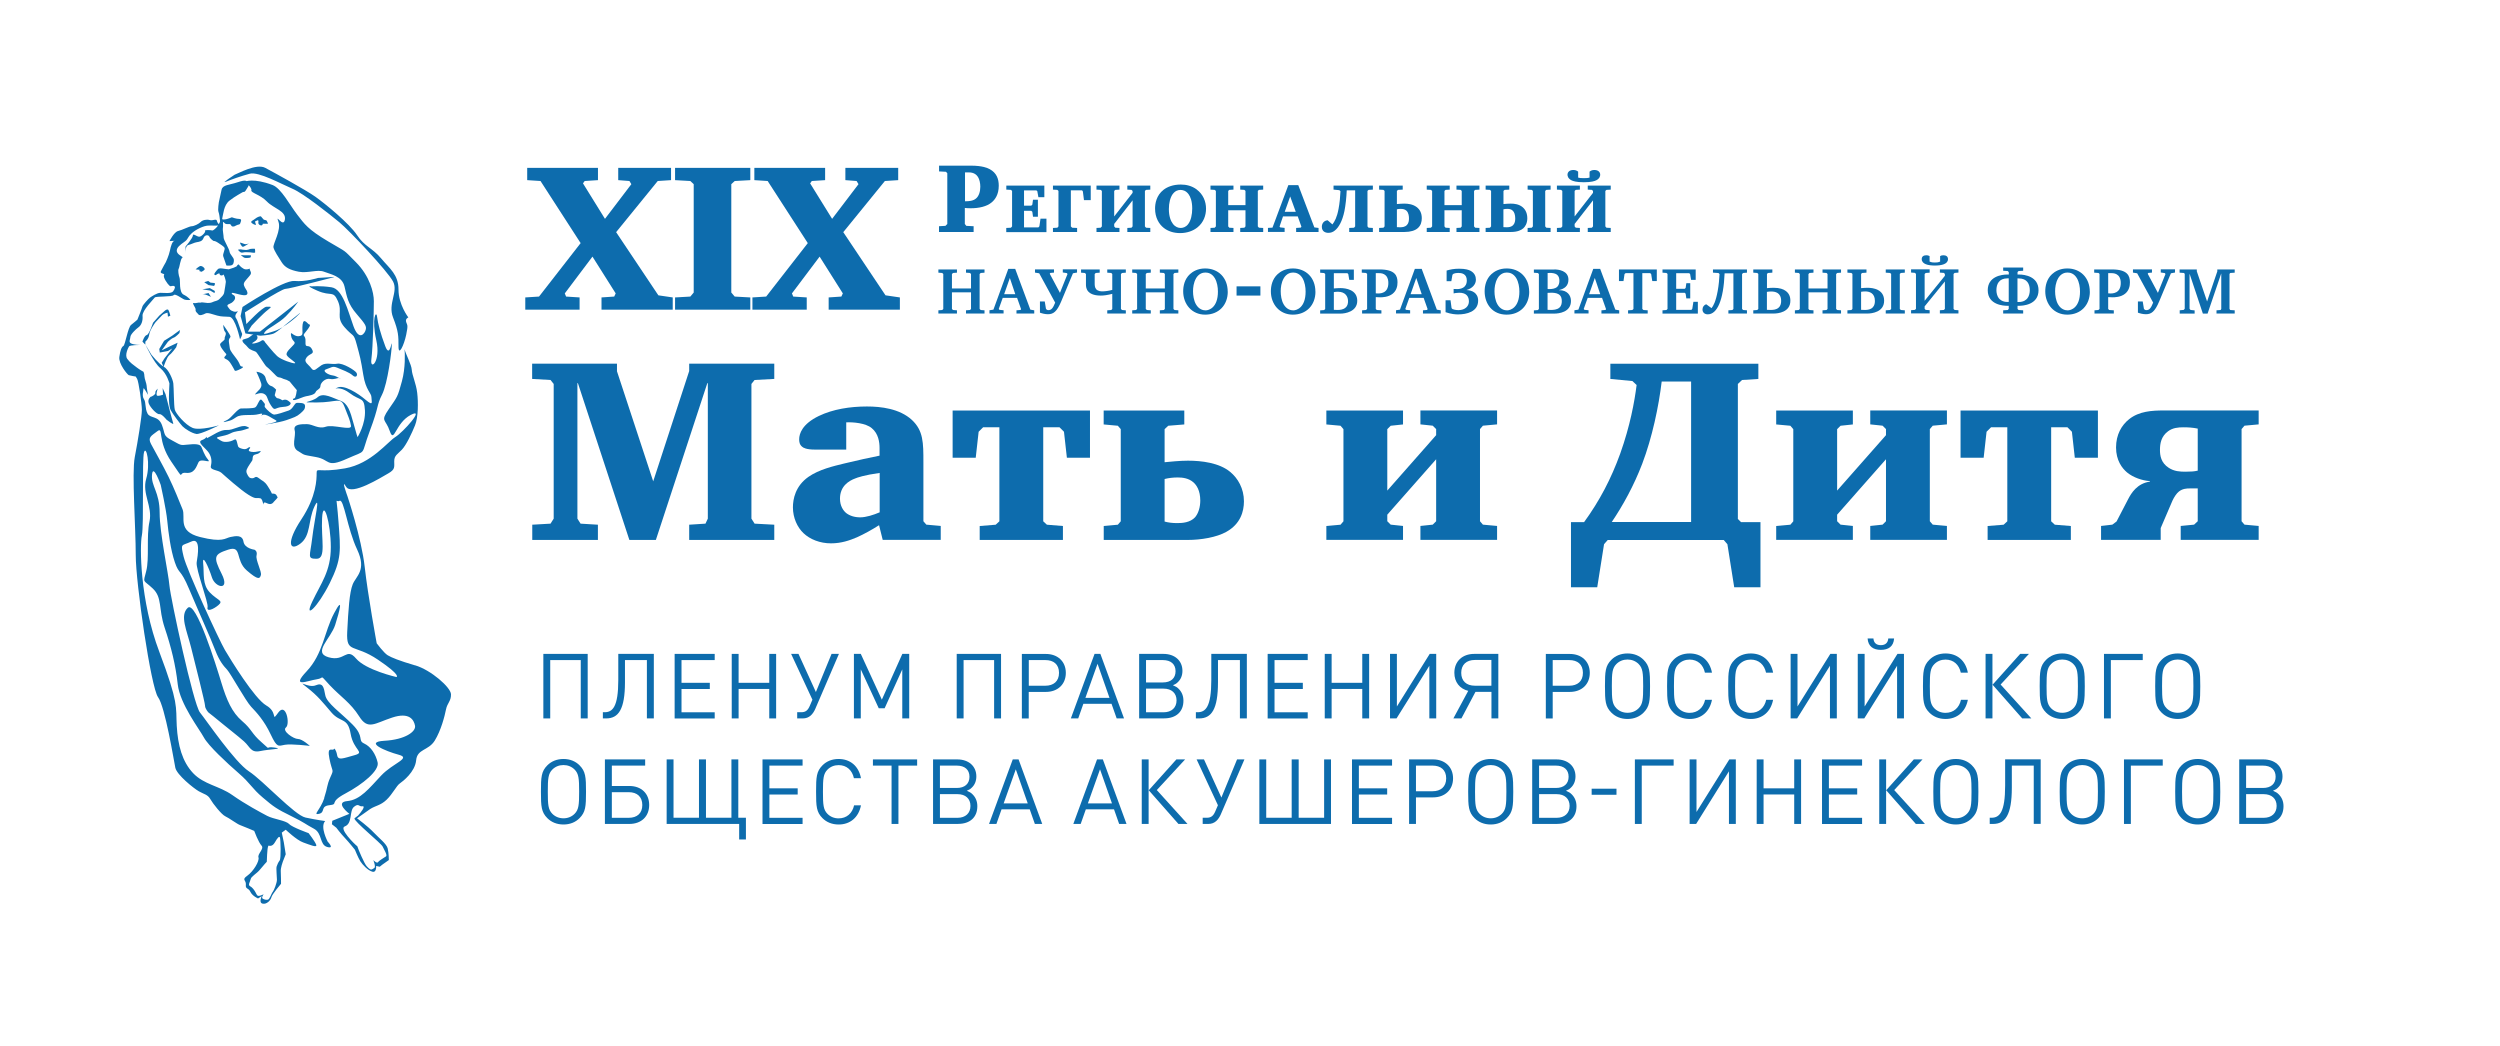 <?xml version="1.0" encoding="UTF-8"?>
<svg id="_Слой_1" data-name="Слой_1" xmlns="http://www.w3.org/2000/svg" version="1.1" xmlns:xlink="http://www.w3.org/1999/xlink" viewBox="0 0 403.7 168.89">
  <!-- Generator: Adobe Illustrator 30.1.0, SVG Export Plug-In . SVG Version: 2.1.1 Build 136)  -->
  <defs>
    <style>
      .st0, .st1 {
        fill: #0d6cad;
      }

      .st1 {
        filter: url(#drop-shadow-1);
      }
    </style>
    <filter id="drop-shadow-1" x="19.27" y="25.6" width="53.54" height="119.1" filterUnits="userSpaceOnUse">
      <feOffset dx="0" dy="1.33"/>
      <feGaussianBlur result="blur" stdDeviation="2.67"/>
      <feFlood flood-color="#241f1d" flood-opacity=".75"/>
      <feComposite in2="blur" operator="in"/>
      <feComposite in="SourceGraphic"/>
    </filter>
  </defs>
  <g>
    <g>
      <path class="st0" d="M85.93,84.73l2.97-.17.51-.81v-21.75l-.51-.64-2.97-.17v-2.46h13.7v1.23l5.85,17.77,5.81-17.81v-1.19h13.74v2.46l-3.18.17-.51.64v21.75l.51.81,3.18.17v2.46h-13.74v-2.46l2.63-.17.38-.81v-21.88h-.08l-8.31,25.32h-4.28l-8.31-25.32h-.08v21.88l.51.81,2.8.17v2.46h-10.6v-2.46Z"/>
      <path class="st0" d="M136.65,72.6h-5.05c-1.4,0-1.91-.3-2.08-.47-.42-.34-.47-.81-.47-1.19,0-.89.47-2.46,3.18-3.77,2.29-1.1,5.05-1.53,7.76-1.53,2.25,0,5.26.34,7.25,2.16,1.87,1.74,1.87,3.69,1.87,6.83v9.54l.47.55,2.33.21v2.25h-9.37l-.59-2.37c-1.06.68-2.42,1.44-3.56,1.95-1.19.51-2.54.98-4.2.98-1.78,0-3.39-.64-4.45-1.65-.98-.93-1.7-2.46-1.7-4.16,0-1.31.38-3.43,2.5-4.92,1.7-1.19,4.03-1.74,5.77-2.16,2.08-.51,4.28-.98,5.72-1.27v-1.23c0-.93-.17-2.33-1.27-3.22-.97-.81-2.97-.98-4.11-.93v4.41ZM142.04,76.37c-2.46.34-3.65.76-3.94.89-1.02.38-2.46,1.23-2.46,3.27,0,1.19.55,1.95,1.02,2.33.55.42,1.31.68,2.25.68s2.12-.38,3.14-.81v-6.36Z"/>
      <path class="st0" d="M158.2,84.94l2.59-.21.59-.55v-15.18h-2.63l-.72.72-.47,4.2h-3.73v-7.63h22.18v7.63h-3.73l-.47-4.2-.72-.72h-2.63v15.18l.59.55,2.59.21v2.25h-13.44v-2.25Z"/>
      <path class="st0" d="M178.22,84.94l2.29-.21.47-.55v-14.88l-.47-.55-2.29-.21v-2.25h13.02v2.25l-2.59.21-.59.55v5.34c.85-.08,2.46-.25,3.77-.25,2.21,0,5.05.34,6.83,1.82,1.23,1.02,2.21,2.67,2.21,4.75,0,1.61-.55,3.65-2.84,4.92-1.57.89-4.11,1.31-6.23,1.31h-13.57v-2.25ZM188.05,84.22c.64.17,1.27.25,2.04.25.85,0,2.08-.08,2.88-.93.55-.64.85-1.65.85-2.71,0-1.61-.59-2.5-1.14-2.97-.76-.64-1.7-.76-2.5-.76-.72,0-1.44.08-2.12.25v6.87Z"/>
      <path class="st0" d="M214.18,84.94l2.29-.21.47-.55v-14.88l-.47-.55-2.29-.21v-2.25h12.38v2.25l-1.99.21-.55.55v9.92l7.89-8.95v-.98l-.55-.55-1.99-.21v-2.25h12.38v2.25l-2.29.21-.47.55v14.88l.47.55,2.29.21v2.25h-12.38v-2.25l1.99-.21.55-.55v-10.01l-7.89,8.95v1.06l.55.55,1.99.21v2.25h-12.38v-2.25Z"/>
      <path class="st0" d="M283.94,58.73v2.46l-2.63.17-.68.64v21.8l.51.51h3.14v10.52h-4.24l-1.1-6.95-.59-.68h-18.74l-.59.68-1.1,6.95h-4.24v-10.52h2.12c2.5-3.44,4.37-7,5.85-11.11,1.57-4.41,2.29-8.31,2.63-11.03l-.68-.64-3.56-.34v-2.46h23.92ZM273.08,84.3v-22.69h-4.75c-.47,3.99-1.53,9.03-3.14,13.27-1.36,3.56-3.14,6.78-4.92,9.41h12.81Z"/>
      <path class="st0" d="M286.82,84.94l2.29-.21.47-.55v-14.88l-.47-.55-2.29-.21v-2.25h12.38v2.25l-1.99.21-.55.55v9.92l7.89-8.95v-.98l-.55-.55-1.99-.21v-2.25h12.38v2.25l-2.29.21-.47.55v14.88l.47.55,2.29.21v2.25h-12.38v-2.25l1.99-.21.55-.55v-10.01l-7.89,8.95v1.06l.55.55,1.99.21v2.25h-12.38v-2.25Z"/>
      <path class="st0" d="M320.96,84.94l2.59-.21.59-.55v-15.18h-2.63l-.72.72-.47,4.2h-3.73v-7.63h22.18v7.63h-3.73l-.47-4.2-.72-.72h-2.63v15.18l.59.55,2.59.21v2.25h-13.44v-2.25Z"/>
      <path class="st0" d="M364.73,68.53l-2.29.21-.47.55v14.88l.47.55,2.29.21v2.25h-12.59v-2.25l2.16-.21.59-.55v-5.3h-1.27c-.55,0-1.19.04-1.78.51-.38.3-.76.89-1.02,1.44l-1.91,4.45v1.91h-9.63v-2.25l1.82-.21.68-.51,1.87-3.6c.51-.98,1.44-2.54,3.52-2.84v-.08c-1.23-.08-2.71-.59-3.69-1.4-.81-.68-1.78-1.95-1.78-4.03s.89-3.6,2.12-4.58c1.61-1.27,3.65-1.4,5.6-1.4h15.31v2.25ZM354.89,69.21c-.85-.17-1.57-.21-2.29-.21-.89,0-1.74.08-2.5.64-1.1.81-1.31,1.95-1.31,3.01,0,.93.17,2.08,1.4,2.88.89.59,1.82.64,2.71.64s1.44-.04,1.99-.17v-6.78Z"/>
    </g>
    <g>
      <path class="st0" d="M96.56,27.11v1.98l-2.15.14-.27.38,3.55,5.73,4.26-5.6-.31-.51-1.81-.14v-1.98h8.53v1.98l-2.15.14-6.72,8.26,6.82,10.2,2.32.34v1.98h-11.5v-1.98l2.05-.14.24-.51-3.75-5.94-4.47,5.94.21.51,2.18.14v1.98h-8.77v-1.98l2.22-.14,6.72-8.63-6.48-10.03-2.15-.14v-1.98h11.43Z"/>
      <path class="st0" d="M109.01,48.03l2.46-.14.55-.65v-17.5l-.55-.51-2.46-.14v-1.98h12.15v1.98l-2.52.14-.55.51v17.5l.55.65,2.52.14v1.98h-12.15v-1.98Z"/>
      <path class="st0" d="M133.24,27.11v1.98l-2.15.14-.27.38,3.55,5.73,4.26-5.6-.31-.51-1.81-.14v-1.98h8.53v1.98l-2.15.14-6.72,8.26,6.82,10.2,2.32.34v1.98h-11.5v-1.98l2.05-.14.24-.51-3.75-5.94-4.47,5.94.21.51,2.18.14v1.98h-8.77v-1.98l2.22-.14,6.72-8.63-6.48-10.03-2.15-.14v-1.98h11.43Z"/>
    </g>
    <g>
      <path class="st0" d="M151.65,36.53l1.02-.06.3-.3v-8.19l-.21-.24-1.12-.06v-.93h5.17c1.8,0,2.65.37,3.02.57,1.07.59,1.45,1.52,1.45,2.67,0,1.45-.62,2.25-1.12,2.67-.81.7-2.11.97-3.42.97-.32,0-.65-.02-.94-.05v2.59l.24.3,1.18.06v.93h-5.59v-.93ZM155.82,32.5h.13c.5,0,1.2-.05,1.66-.45.45-.37.69-1.09.69-1.9,0-.57-.13-1.18-.38-1.58-.24-.38-.69-.73-1.44-.73h-.65v4.66Z"/>
      <path class="st0" d="M162.5,36.81l.75-.04.18-.21v-5.73l-.18-.17-.75-.04v-.65h6.14v1.87h-.96l-.18-.98-.16-.12h-1.98v2.47h1.17l.17-.16.11-.8h.79v2.75h-.79l-.11-.8-.17-.16h-1.17v2.68h2.32l.16-.18.18-1.23h.96v2.17h-6.49v-.65Z"/>
      <path class="st0" d="M170.03,36.81l.71-.04.18-.21v-5.73l-.18-.17-.71-.04v-.65h6.1v2.35h-1.09l-.18-1.41-.13-.18h-1.81v5.83l.21.21.8.04v.65h-3.9v-.65Z"/>
      <path class="st0" d="M180.77,29.97v.65l-.67.04-.18.17v4.12l2.97-3.81v-.31l-.18-.17-.67-.04v-.65h3.71v.65l-.69.04-.18.17v5.73l.18.21.69.04v.65h-3.71v-.65l.67-.04.18-.21v-4.21l-2.97,3.81v.4l.18.21.67.04v.65h-3.71v-.65l.68-.04.19-.21v-5.73l-.19-.17-.68-.04v-.65h3.71Z"/>
      <path class="st0" d="M193.24,30.6c1.04.77,1.51,1.93,1.51,3.1,0,1.09-.4,2.21-1.35,2.99-.7.58-1.69.95-2.84.95-1.05,0-1.98-.31-2.66-.86-.74-.59-1.38-1.62-1.38-3.1,0-.8.2-2.13,1.38-3.04.61-.47,1.54-.84,2.77-.84.89,0,1.78.21,2.57.79ZM189.39,31.31c-.42.57-.64,1.46-.64,2.45,0,1.15.29,1.92.66,2.4.38.49.84.65,1.24.65.35,0,.82-.12,1.2-.6.47-.6.67-1.57.67-2.54,0-1.17-.29-1.9-.59-2.31-.45-.61-.99-.69-1.31-.69-.37,0-.84.13-1.23.65Z"/>
      <path class="st0" d="M199.18,29.97v.65l-.67.04-.18.17v2.29h2.79v-2.29l-.18-.17-.67-.04v-.65h3.71v.65l-.69.04-.18.17v5.73l.18.21.69.04v.65h-3.71v-.65l.67-.04.18-.21v-2.61h-2.79v2.61l.18.21.67.04v.65h-3.71v-.65l.68-.04.19-.21v-5.73l-.19-.17-.68-.04v-.65h3.71Z"/>
      <path class="st0" d="M209.65,29.91l2.59,6.81.68.09v.65h-3.62v-.65l.76-.06.09-.15-.59-1.66h-2.38l-.56,1.65.11.13.71.08v.65h-2.69v-.65l.73-.04,2.56-6.86h1.61ZM207.45,34.2h1.79l-.9-2.47-.88,2.47Z"/>
      <path class="st0" d="M221.69,29.97v.65l-.69.04-.18.17v5.73l.18.21.69.04v.65h-3.82v-.65l.78-.04.18-.21v-5.83h-1.36c-.04,1.08-.19,2.47-.37,3.35-.35,1.69-.95,2.66-1.53,3.13-.31.26-.65.39-1.06.39-.26,0-.5-.06-.69-.19-.18-.12-.37-.36-.37-.79,0-.38.15-.61.29-.76.11-.11.32-.27.65-.29l.77.67c.36-.47.74-1.15.99-2.51.18-.92.28-2.06.31-2.85l-.18-.17-.94-.09v-.65h6.34Z"/>
      <path class="st0" d="M226.51,29.97v.65l-.75.04-.19.17v2.12c.39-.04.85-.07,1.18-.07.61,0,1.38.09,2,.55.55.41.84,1.01.84,1.81,0,.52-.12,1.16-.67,1.62-.42.36-1.14.6-2.11.6h-4.11v-.65l.7-.04.18-.21v-5.73l-.18-.17-.7-.04v-.65h3.81ZM225.57,36.68c.13.01.31.02.51.02.37,0,.79-.04,1.11-.37.28-.29.33-.69.33-1.05,0-.3-.03-.88-.39-1.24-.28-.27-.64-.31-.95-.31-.23,0-.42.02-.61.07v2.88Z"/>
      <path class="st0" d="M234.1,29.97v.65l-.67.04-.18.17v2.29h2.79v-2.29l-.18-.17-.67-.04v-.65h3.71v.65l-.69.04-.18.17v5.73l.18.21.69.04v.65h-3.71v-.65l.67-.04.18-.21v-2.61h-2.79v2.61l.18.21.67.04v.65h-3.71v-.65l.68-.04.19-.21v-5.73l-.19-.17-.68-.04v-.65h3.71Z"/>
      <path class="st0" d="M243.72,29.97v.65l-.75.04-.19.17v2.12c.38-.04.85-.07,1.18-.07.58,0,1.31.09,1.88.55.29.23.79.77.79,1.81,0,.87-.37,1.37-.64,1.62-.31.28-.92.6-1.98.6h-4.11v-.65l.7-.04.18-.21v-5.73l-.18-.17-.7-.04v-.65h3.81ZM242.78,36.68c.13.01.31.02.51.02.35,0,.77-.04,1.07-.37.27-.29.32-.7.32-1.05,0-.61-.16-1.02-.38-1.24-.27-.28-.61-.31-.92-.31-.22,0-.42.02-.61.07v2.88ZM246.68,36.81l.67-.04.18-.21v-5.73l-.18-.17-.67-.04v-.65h3.71v.65l-.69.04-.18.17v5.73l.18.21.69.04v.65h-3.71v-.65Z"/>
      <path class="st0" d="M255.12,29.97v.65l-.67.04-.18.17v4.12l2.97-3.81v-.31l-.18-.17-.67-.04v-.65h3.71v.65l-.69.04-.18.17v5.73l.18.21.69.04v.65h-3.71v-.65l.67-.04.18-.21v-4.21l-2.97,3.81v.4l.18.21.67.04v.65h-3.71v-.65l.68-.04.19-.21v-5.73l-.19-.17-.68-.04v-.65h3.71ZM254.84,28.68c.2.06.41.09.92.09s.71-.03.92-.09v-.96c.21-.18.45-.27.78-.27.67,0,.94.39.94.76,0,.19-.06.6-.63.9-.26.13-.78.32-2.01.32s-1.75-.19-2.01-.32c-.57-.3-.63-.71-.63-.9,0-.37.27-.76.94-.76.33,0,.57.09.78.27v.96Z"/>
      <path class="st0" d="M154.53,43.51v.52l-.64.05-.17.17v2.33h3.08v-2.33l-.16-.17-.65-.05v-.52h2.99v.52l-.62.05-.17.17v5.64l.17.17.62.05v.52h-2.99v-.52l.65-.05.16-.17v-2.68h-3.08v2.68l.17.17.64.05v.52h-3v-.52l.62-.05.17-.17v-5.64l-.17-.17-.62-.05v-.52h3Z"/>
      <path class="st0" d="M163.94,43.43l2.44,6.57.63.11v.52h-2.87v-.52l.67-.06.07-.14-.64-1.81h-2.32l-.64,1.79.11.14.67.07v.52h-2.28v-.52l.64-.1,2.4-6.58h1.12ZM162.14,47.51h1.81l-.88-2.62-.92,2.62Z"/>
      <path class="st0" d="M168.71,48.7l.19,1.16.13.15c.1.06.17.07.27.07.49,0,.74-.34,1.09-1.21l-2.58-4.74-.68-.11v-.52h3.07v.52l-.59.05-.1.13,1.65,3.09,1.22-3.04-.1-.15-.66-.1v-.51h2.3v.52l-.66.12-1.89,4.53c-.71,1.7-1.29,2.08-2.15,2.08-.44,0-.9-.11-1.29-.25v-1.81h.76Z"/>
      <path class="st0" d="M177.58,43.51v.52l-.64.05-.17.17v1.53c0,.27.01.65.24.92.29.33.78.35,1,.35.4,0,1.04-.08,1.6-.24v-2.56l-.16-.17-.65-.05v-.52h3v.52l-.62.05-.17.17v5.64l.17.17.62.05v.52h-3v-.52l.65-.05.16-.17v-2.44c-.78.2-1.37.28-1.86.28-1.23,0-1.76-.39-1.99-.63-.37-.4-.4-.84-.4-1.19v-1.66l-.17-.17-.62-.05v-.52h2.99Z"/>
      <path class="st0" d="M185.83,43.51v.52l-.64.05-.17.17v2.33h3.08v-2.33l-.16-.17-.65-.05v-.52h2.99v.52l-.62.05-.17.17v5.64l.17.17.62.05v.52h-2.99v-.52l.65-.05.16-.17v-2.68h-3.08v2.68l.17.17.64.05v.52h-3v-.52l.62-.05.17-.17v-5.64l-.17-.17-.62-.05v-.52h3Z"/>
      <path class="st0" d="M198.26,47.09c0,2.2-1.48,3.72-3.65,3.72s-3.55-1.71-3.55-3.76c0-.89.23-1.99,1.09-2.78.45-.41,1.24-.92,2.46-.92,2.1,0,3.64,1.48,3.64,3.75ZM193.14,44.94c-.41.7-.49,1.53-.49,2.09,0,.68.12,1.48.46,2.09.48.85,1.17,1,1.57,1,.55,0,1.99-.45,1.99-3.03,0-.72-.13-1.52-.49-2.15-.46-.78-1.09-.93-1.53-.93s-1.05.16-1.51.92Z"/>
      <path class="st0" d="M203.53,46.24v1.49h-3.85v-1.49h3.85Z"/>
      <path class="st0" d="M212.42,47.09c0,2.2-1.48,3.72-3.65,3.72s-3.55-1.71-3.55-3.76c0-.89.23-1.99,1.09-2.78.45-.41,1.24-.92,2.46-.92,2.1,0,3.64,1.48,3.64,3.75ZM207.3,44.94c-.41.7-.49,1.53-.49,2.09,0,.68.12,1.48.46,2.09.48.85,1.17,1,1.57,1,.55,0,1.99-.45,1.99-3.03,0-.72-.13-1.52-.49-2.15-.46-.78-1.09-.93-1.53-.93s-1.05.16-1.51.92Z"/>
      <path class="st0" d="M218.62,43.51v1.68h-.74l-.16-.93-.14-.14h-2.19v2.46c.3-.03.75-.06,1.06-.06.89,0,2.72.27,2.72,2.05s-1.99,2.07-2.68,2.07h-3.31v-.52l.64-.05.17-.17v-5.66l-.17-.15-.64-.05v-.52h5.44ZM215.39,50.03c.16.01.37.02.59.02.45,0,.93-.05,1.3-.38.36-.32.4-.71.4-1.05,0-.68-.38-1.51-1.63-1.51-.22,0-.42.02-.66.06v2.86Z"/>
      <path class="st0" d="M219.95,50.11l.62-.05.19-.17v-5.66l-.16-.15-.7-.05v-.52h2.87c2.53,0,2.9,1.03,2.9,2.08,0,.61-.14,1.32-.78,1.84-.7.57-1.72.58-2.03.58-.14,0-.31-.01-.7-.03v1.91l.16.17.75.05v.52h-3.12v-.52ZM222.16,47.37c.1.01.25.02.38.02.35,0,.87-.05,1.24-.44.36-.37.41-.89.41-1.25s-.05-.86-.42-1.22c-.32-.31-.71-.37-1.06-.37h-.55v3.26Z"/>
      <path class="st0" d="M229.58,43.43l2.44,6.57.63.11v.52h-2.87v-.52l.67-.06.08-.14-.64-1.81h-2.32l-.64,1.79.11.14.67.07v.52h-2.28v-.52l.64-.1,2.4-6.58h1.12ZM227.77,47.51h1.81l-.88-2.62-.92,2.62Z"/>
      <path class="st0" d="M234.23,48.48l.17,1.27.14.16c.13.05.49.17.98.17,1.08,0,1.68-.66,1.68-1.4s-.35-1.41-1.56-1.41c-.41,0-.8.08-.91.11v-.72c.07,0,.36.02.58.02.55,0,1.55-.18,1.55-1.4,0-1.09-.86-1.21-1.37-1.21-.28,0-.52.03-.8.15l-.15.15-.18,1.04h-.76v-1.72c.54-.17,1.17-.3,2.03-.3,1.04,0,1.56.19,1.84.34.66.36.86.91.86,1.44,0,.71-.54,1.39-1.5,1.65v.02c.81.03,1.86.41,1.86,1.71,0,1.79-1.86,2.22-3.25,2.22-.37,0-1.09-.04-2.01-.36v-1.92h.81Z"/>
      <path class="st0" d="M246.94,47.09c0,2.2-1.48,3.72-3.65,3.72-2.28,0-3.55-1.71-3.55-3.76,0-.89.23-1.99,1.09-2.78.45-.41,1.24-.92,2.46-.92,2.1,0,3.64,1.48,3.64,3.75ZM241.82,44.94c-.41.7-.49,1.53-.49,2.09,0,.68.12,1.48.46,2.09.48.85,1.17,1,1.57,1,.55,0,1.99-.45,1.99-3.03,0-.72-.13-1.52-.49-2.15-.46-.78-1.09-.93-1.53-.93s-1.05.16-1.51.92Z"/>
      <path class="st0" d="M250.99,43.51c.64,0,2.28.17,2.28,1.65,0,1.07-.72,1.49-1.52,1.68v.02h.06c1.24,0,1.87.8,1.87,1.74,0,1.84-2,2.04-2.68,2.04h-3.31v-.52l.64-.05.17-.17v-5.66l-.17-.15-.64-.05v-.52h3.29ZM249.91,46.67c.07.01.17.01.3.01.36,0,.88-.05,1.21-.33.34-.29.39-.7.39-1.02,0-.34-.07-.72-.39-.98-.33-.25-.84-.28-1.16-.28-.15,0-.25.01-.35.02v2.57ZM249.91,50.03c.13.01.31.02.49.02.38,0,1.03-.02,1.42-.38.33-.3.38-.71.38-1.04,0-.35-.05-.83-.52-1.12-.37-.23-.96-.24-1.17-.24-.06,0-.2,0-.61.02v2.74Z"/>
      <path class="st0" d="M258.4,43.43l2.44,6.57.63.11v.52h-2.87v-.52l.67-.06.07-.14-.64-1.81h-2.32l-.64,1.79.11.14.67.07v.52h-2.28v-.52l.64-.1,2.4-6.58h1.12ZM256.6,47.51h1.81l-.88-2.62-.92,2.62Z"/>
      <path class="st0" d="M267.54,43.51v1.88h-.73l-.18-1.14-.16-.14h-1.27v5.78l.18.17.69.05v.52h-3.17v-.52l.69-.05.18-.17v-5.78h-1.27l-.17.14-.17,1.14h-.73v-1.88h6.13Z"/>
      <path class="st0" d="M268.46,50.11l.64-.05.17-.17v-5.66l-.17-.15-.64-.05v-.52h5.36v1.68h-.74l-.16-.93-.14-.14h-2.11v2.52h1.38l.15-.15.11-.76h.63v2.46h-.63l-.11-.76-.15-.15h-1.38v2.76h2.46l.14-.17.18-1.13h.72v1.9h-5.71v-.52Z"/>
      <path class="st0" d="M282.1,43.51v.52l-.62.05-.17.17v5.64l.17.17.62.05v.52h-3v-.52l.65-.05.16-.17v-5.75h-1.42c-.18,4.32-1.19,6.62-2.72,6.62-.52,0-.85-.32-.85-.78,0-.39.22-.74.61-.84l.85.62c.3-.39.67-1.02.99-2.75.18-.97.27-2.04.3-2.75l-.17-.17-.89-.06v-.52h5.5Z"/>
      <path class="st0" d="M286.2,43.51v.52l-.7.05-.17.15v2.3c.31-.03.74-.06,1.06-.06,1.03,0,1.6.25,1.91.47.54.36.81.88.81,1.62,0,1.86-1.99,2.07-2.68,2.07h-3.31v-.52l.64-.05.17-.17v-5.66l-.17-.15-.64-.05v-.52h3.08ZM285.33,50.03c.16.01.37.02.59.02.44,0,.95-.05,1.3-.38.34-.31.4-.74.4-1.07,0-1.38-1-1.53-1.64-1.53-.22,0-.42.02-.66.06v2.9Z"/>
      <path class="st0" d="M292.84,43.51v.52l-.64.05-.17.17v2.33h3.08v-2.33l-.16-.17-.65-.05v-.52h2.99v.52l-.62.05-.17.17v5.64l.17.17.62.05v.52h-2.99v-.52l.65-.05.16-.17v-2.68h-3.08v2.68l.17.17.64.05v.52h-3v-.52l.62-.05.17-.17v-5.64l-.17-.17-.62-.05v-.52h3Z"/>
      <path class="st0" d="M301.4,43.51v.52l-.7.05-.17.15v2.3c.31-.03.74-.06,1.04-.06.89,0,2.68.25,2.68,2.09s-1.99,2.07-2.68,2.07h-3.25v-.52l.64-.05.17-.17v-5.66l-.17-.15-.64-.05v-.52h3.08ZM300.53,50.03c.11.01.35.02.59.02.64,0,1.64-.12,1.64-1.46,0-1.26-.88-1.53-1.55-1.53-.24,0-.45.02-.68.06v2.9ZM304.51,50.11l.7-.05.17-.17v-5.66l-.17-.15-.7-.05v-.52h3.08v.52l-.64.05-.17.15v5.66l.17.17.64.05v.52h-3.08v-.52Z"/>
      <path class="st0" d="M311.6,43.51v.52l-.64.05-.17.17v4.32l3.27-4.03v-.3l-.16-.17-.65-.05v-.52h3v.52l-.62.05-.17.17v5.64l.17.17.62.05v.52h-3v-.52l.65-.05.16-.17v-4.43l-3.27,4.02v.4l.17.17.64.05v.52h-3v-.52l.62-.05.17-.17v-5.64l-.17-.17-.62-.05v-.52h3ZM311.59,42.24c.36.15.58.15.85.15s.49,0,.85-.15v-.89c.17-.1.33-.13.53-.13.4,0,.74.17.74.62,0,.81-1.04,1.04-2.12,1.04s-2.12-.23-2.12-1.04c0-.45.34-.62.74-.62.2,0,.36.03.53.13v.89Z"/>
      <path class="st0" d="M323.46,50.11l.74-.05.17-.17v-.51h-.25c-.52,0-3.14-.11-3.14-2.51,0-2.22,2.21-2.54,3.17-2.54h.23v-.39l-.17-.17-.74-.05v-.52h3.23v.52l-.75.05-.16.17v.39h.23c.96,0,3.16.32,3.16,2.54,0,2.4-2.62,2.51-3.14,2.51h-.25v.51l.16.17.75.05v.52h-3.23v-.52ZM324.16,44.95c-1.36,0-1.78.92-1.78,1.92,0,.4.11.92.37,1.27.18.23.61.62,1.41.62h.21v-3.81h-.21ZM325.78,48.77h.21c.81,0,1.23-.38,1.41-.62.27-.35.37-.87.37-1.27,0-1-.42-1.92-1.78-1.92h-.21v3.81Z"/>
      <path class="st0" d="M337.47,47.09c0,2.2-1.48,3.72-3.65,3.72s-3.55-1.71-3.55-3.76c0-.89.23-1.99,1.09-2.78.45-.41,1.24-.92,2.46-.92,2.1,0,3.64,1.48,3.64,3.75ZM332.35,44.94c-.41.7-.49,1.53-.49,2.09,0,.68.12,1.48.46,2.09.48.85,1.17,1,1.57,1,.55,0,1.99-.45,1.99-3.03,0-.72-.13-1.52-.49-2.15-.46-.78-1.09-.93-1.53-.93s-1.05.16-1.51.92Z"/>
      <path class="st0" d="M338.22,50.11l.62-.05.19-.17v-5.66l-.16-.15-.7-.05v-.52h2.87c2.53,0,2.9,1.03,2.9,2.08,0,.61-.14,1.32-.78,1.84-.7.57-1.72.58-2.03.58-.14,0-.31-.01-.7-.03v1.91l.16.17.75.05v.52h-3.12v-.52ZM340.43,47.37c.1.01.25.02.38.02.35,0,.87-.05,1.24-.44.36-.37.41-.89.41-1.25s-.05-.86-.42-1.22c-.32-.31-.71-.37-1.06-.37h-.55v3.26Z"/>
      <path class="st0" d="M346.01,48.7l.19,1.16.13.15c.1.06.17.07.27.07.49,0,.74-.34,1.09-1.21l-2.58-4.74-.68-.11v-.52h3.07v.52l-.59.05-.1.13,1.65,3.09,1.22-3.04-.1-.15-.66-.1v-.51h2.3v.52l-.66.12-1.89,4.53c-.71,1.7-1.29,2.08-2.15,2.08-.44,0-.9-.11-1.29-.25v-1.81h.76Z"/>
      <path class="st0" d="M351.96,50.11l.68-.07.15-.19v-5.63l-.13-.14-.7-.05v-.52h2.78v.3l1.66,4.87,1.65-4.86v-.31h2.81v.52l-.72.05-.12.15v5.66l.12.17.72.05v.52h-2.94v-.52l.66-.05.11-.17v-5.7h-.02l-2.19,6.45h-.76l-2.13-6.39h-.02v5.61l.16.19.66.07v.52h-2.41v-.52Z"/>
    </g>
  </g>
  <g>
    <path class="st0" d="M93.78,116.01v-9.42h-4.93v9.42h-1.11v-10.42h7.16v10.42h-1.11Z"/>
    <path class="st0" d="M104.46,116.01v-9.42h-3.54v3.57c0,4.39-1.05,5.85-3.04,5.85h-.53v-1h.28c1.29,0,2.21-.86,2.21-5.19v-4.23h5.74v10.42h-1.11Z"/>
    <path class="st0" d="M108.94,116.01v-10.42h6.47v1h-5.36v3.67h4.57v1h-4.57v3.76h5.36v1h-6.47Z"/>
    <path class="st0" d="M124.22,116.01v-4.76h-4.95v4.76h-1.11v-10.42h1.11v4.67h4.95v-4.67h1.11v10.42h-1.11Z"/>
    <path class="st0" d="M131.69,114.39c-.41.95-1.01,1.62-2.05,1.62h-.91v-1h.66c.72,0,1.07-.32,1.38-1.04l.42-.98-3.44-7.4h1.19l2.81,6.16,2.53-6.16h1.19l-3.78,8.79Z"/>
    <path class="st0" d="M145.7,116.01v-7.92l-2.85,6.28h-.95l-2.9-6.28v7.92h-1.11v-10.42h1.11l3.4,7.39,3.31-7.39h1.11v10.42h-1.11Z"/>
    <path class="st0" d="M160.53,116.01v-9.42h-4.93v9.42h-1.11v-10.42h7.16v10.42h-1.11Z"/>
    <path class="st0" d="M168.89,111.73h-2.77v4.29h-1.11v-10.42h3.88c1.89,0,3.22,1.2,3.22,3.06s-1.33,3.07-3.22,3.07ZM168.81,106.59h-2.68v4.14h2.68c1.3,0,2.2-.7,2.2-2.08s-.89-2.06-2.2-2.06Z"/>
    <path class="st0" d="M180.32,116.01l-.83-2.36h-4.55l-.83,2.36h-1.19l3.83-10.42h.94l3.82,10.42h-1.19ZM177.23,107.19l-1.96,5.5h3.89l-1.93-5.5Z"/>
    <path class="st0" d="M188,116.01h-4.05v-10.42h3.92c1.84,0,3.07,1.1,3.07,2.74,0,.75-.26,1.38-.76,1.84-.22.22-.38.31-.78.48.48.21.67.32.92.57.51.5.78,1.14.78,1.93,0,1.77-1.17,2.85-3.1,2.85ZM187.78,106.59h-2.72v3.61h2.72c1.29,0,2.05-.67,2.05-1.81s-.76-1.8-2.05-1.8ZM187.9,111.2h-2.84v3.82h2.84c1.29,0,2.09-.75,2.09-1.92s-.8-1.9-2.09-1.9Z"/>
    <path class="st0" d="M200.22,116.01v-9.42h-3.54v3.57c0,4.39-1.05,5.85-3.04,5.85h-.53v-1h.28c1.29,0,2.21-.86,2.21-5.19v-4.23h5.74v10.42h-1.11Z"/>
    <path class="st0" d="M204.7,116.01v-10.42h6.47v1h-5.36v3.67h4.57v1h-4.57v3.76h5.36v1h-6.47Z"/>
    <path class="st0" d="M219.98,116.01v-4.76h-4.95v4.76h-1.11v-10.42h1.11v4.67h4.95v-4.67h1.11v10.42h-1.11Z"/>
    <path class="st0" d="M230.81,116.01v-8.5l-5.3,8.5h-1.05v-10.42h1.11v8.49l5.3-8.49h1.05v10.42h-1.11Z"/>
    <path class="st0" d="M235.99,116.01h-1.3l2.4-4.45c-1.38-.34-2.24-1.42-2.24-2.91,0-1.86,1.29-3.06,3.22-3.06h3.88v10.42h-1.11v-4.29h-2.58l-2.27,4.29ZM240.83,106.57h-2.66c-1.39,0-2.21.78-2.21,2.08s.82,2.08,2.21,2.08h2.66v-4.16Z"/>
    <path class="st0" d="M253.5,111.73h-2.77v4.29h-1.11v-10.42h3.88c1.89,0,3.22,1.2,3.22,3.06s-1.33,3.07-3.22,3.07ZM253.41,106.59h-2.68v4.14h2.68c1.3,0,2.2-.7,2.2-2.08s-.89-2.06-2.2-2.06Z"/>
    <path class="st0" d="M265.4,115.08c-.64.64-1.51,1.02-2.59,1.02s-1.96-.38-2.6-1.02c-.98-.98-1.04-1.89-1.04-4.27s.06-3.29,1.04-4.27c.64-.64,1.52-1.02,2.6-1.02s1.95.38,2.59,1.02c.98.98,1.05,1.89,1.05,4.27s-.07,3.29-1.05,4.27ZM264.61,107.23c-.48-.48-1.1-.73-1.8-.73s-1.32.25-1.8.73c-.66.67-.73,1.43-.73,3.57s.07,2.9.73,3.57c.48.48,1.1.73,1.8.73s1.32-.25,1.8-.73c.66-.67.73-1.43.73-3.57s-.07-2.9-.73-3.57Z"/>
    <path class="st0" d="M272.84,116.1c-1.08,0-1.96-.38-2.6-1.02-.98-.98-1.04-1.89-1.04-4.27s.06-3.29,1.04-4.27c.64-.64,1.52-1.02,2.6-1.02,1.89,0,3.25,1.16,3.61,3.1h-1.14c-.28-1.29-1.17-2.11-2.47-2.11-.7,0-1.32.25-1.8.73-.66.67-.73,1.43-.73,3.57s.07,2.9.73,3.57c.48.48,1.1.73,1.8.73,1.3,0,2.22-.82,2.5-2.11h1.11c-.37,1.95-1.74,3.1-3.61,3.1Z"/>
    <path class="st0" d="M282.71,116.1c-1.08,0-1.96-.38-2.6-1.02-.98-.98-1.04-1.89-1.04-4.27s.06-3.29,1.04-4.27c.64-.64,1.52-1.02,2.6-1.02,1.89,0,3.25,1.16,3.61,3.1h-1.14c-.28-1.29-1.17-2.11-2.47-2.11-.7,0-1.32.25-1.8.73-.66.67-.73,1.43-.73,3.57s.07,2.9.73,3.57c.48.48,1.1.73,1.8.73,1.3,0,2.22-.82,2.5-2.11h1.11c-.37,1.95-1.74,3.1-3.61,3.1Z"/>
    <path class="st0" d="M295.5,116.01v-8.5l-5.3,8.5h-1.05v-10.42h1.11v8.49l5.3-8.49h1.05v10.42h-1.11Z"/>
    <path class="st0" d="M306.34,116.01v-8.5l-5.3,8.5h-1.05v-10.42h1.11v8.49l5.3-8.49h1.05v10.42h-1.11ZM303.72,104.94c-1.21,0-2.05-.54-2.14-1.84h.94c.06.72.48,1.08,1.2,1.08s1.14-.37,1.2-1.08h.94c-.09,1.3-.92,1.84-2.14,1.84Z"/>
    <path class="st0" d="M314.16,116.1c-1.08,0-1.96-.38-2.6-1.02-.98-.98-1.04-1.89-1.04-4.27s.06-3.29,1.04-4.27c.64-.64,1.52-1.02,2.6-1.02,1.89,0,3.25,1.16,3.61,3.1h-1.14c-.28-1.29-1.17-2.11-2.47-2.11-.7,0-1.32.25-1.8.73-.66.67-.73,1.43-.73,3.57s.07,2.9.73,3.57c.48.48,1.1.73,1.8.73,1.3,0,2.22-.82,2.5-2.11h1.11c-.37,1.95-1.74,3.1-3.61,3.1Z"/>
    <path class="st0" d="M320.63,116.01v-10.42h1.11v10.42h-1.11ZM326.55,116.01l-4.79-5.44,4.46-4.98h1.41l-4.57,4.95,4.96,5.47h-1.48Z"/>
    <path class="st0" d="M335.6,115.08c-.64.64-1.51,1.02-2.59,1.02s-1.96-.38-2.6-1.02c-.98-.98-1.04-1.89-1.04-4.27s.06-3.29,1.04-4.27c.64-.64,1.52-1.02,2.6-1.02s1.95.38,2.59,1.02c.98.98,1.05,1.89,1.05,4.27s-.07,3.29-1.05,4.27ZM334.81,107.23c-.48-.48-1.1-.73-1.8-.73s-1.32.25-1.8.73c-.66.67-.73,1.43-.73,3.57s.07,2.9.73,3.57c.48.48,1.1.73,1.8.73s1.32-.25,1.8-.73c.66-.67.73-1.43.73-3.57s-.07-2.9-.73-3.57Z"/>
    <path class="st0" d="M340.86,106.59v9.42h-1.11v-10.42h6.26v1h-5.15Z"/>
    <path class="st0" d="M354.25,115.08c-.64.64-1.51,1.02-2.59,1.02s-1.96-.38-2.6-1.02c-.98-.98-1.04-1.89-1.04-4.27s.06-3.29,1.04-4.27c.64-.64,1.52-1.02,2.6-1.02s1.95.38,2.59,1.02c.98.98,1.05,1.89,1.05,4.27s-.07,3.29-1.05,4.27ZM353.46,107.23c-.48-.48-1.1-.73-1.8-.73s-1.32.25-1.8.73c-.66.67-.73,1.43-.73,3.57s.07,2.9.73,3.57c.48.48,1.1.73,1.8.73s1.32-.25,1.8-.73c.66-.67.73-1.43.73-3.57s-.07-2.9-.73-3.57Z"/>
    <path class="st0" d="M93.58,132.12c-.64.64-1.51,1.02-2.59,1.02s-1.96-.38-2.6-1.02c-.98-.98-1.04-1.89-1.04-4.27s.06-3.29,1.04-4.27c.64-.64,1.52-1.02,2.6-1.02s1.95.38,2.59,1.02c.98.98,1.05,1.89,1.05,4.27s-.07,3.29-1.05,4.27ZM92.79,124.27c-.48-.48-1.1-.73-1.8-.73s-1.32.25-1.8.73c-.66.67-.73,1.43-.73,3.57s.07,2.9.73,3.57c.48.48,1.1.73,1.8.73s1.32-.25,1.8-.73c.66-.67.73-1.43.73-3.57s-.07-2.9-.73-3.57Z"/>
    <path class="st0" d="M101.62,133.05h-3.94v-10.42h6.5v1h-5.38v3.29h2.82c1.95,0,3.21,1.23,3.21,3.07s-1.26,3.06-3.21,3.06ZM101.52,127.92h-2.72v4.14h2.72c1.39,0,2.2-.76,2.2-2.06s-.8-2.08-2.2-2.08Z"/>
    <path class="st0" d="M119.36,135.57v-2.52h-11.71v-10.42h1.11v9.42h4.11v-9.42h1.13v9.42h4.11v-9.42h1.11v9.42h1.23v3.51h-1.1Z"/>
    <path class="st0" d="M123.13,133.05v-10.42h6.47v1h-5.36v3.67h4.57v1h-4.57v3.76h5.36v1h-6.47Z"/>
    <path class="st0" d="M135.42,133.14c-1.08,0-1.96-.38-2.6-1.02-.98-.98-1.04-1.89-1.04-4.27s.06-3.29,1.04-4.27c.64-.64,1.52-1.02,2.6-1.02,1.89,0,3.25,1.16,3.61,3.1h-1.14c-.28-1.29-1.17-2.11-2.47-2.11-.7,0-1.32.25-1.8.73-.66.67-.73,1.43-.73,3.57s.07,2.9.73,3.57c.48.48,1.1.73,1.8.73,1.3,0,2.22-.82,2.5-2.11h1.11c-.37,1.95-1.74,3.1-3.61,3.1Z"/>
    <path class="st0" d="M145.08,123.63v9.42h-1.11v-9.42h-3.01v-1h7.14v1h-3.01Z"/>
    <path class="st0" d="M154.72,133.05h-4.05v-10.42h3.92c1.84,0,3.07,1.1,3.07,2.74,0,.75-.26,1.38-.76,1.84-.22.22-.38.31-.78.48.48.21.67.32.92.57.51.5.78,1.14.78,1.93,0,1.77-1.17,2.85-3.1,2.85ZM154.5,123.63h-2.72v3.61h2.72c1.29,0,2.05-.67,2.05-1.81s-.76-1.8-2.05-1.8ZM154.62,128.24h-2.84v3.82h2.84c1.29,0,2.09-.75,2.09-1.92s-.8-1.9-2.09-1.9Z"/>
    <path class="st0" d="M167.11,133.05l-.83-2.36h-4.55l-.83,2.36h-1.19l3.83-10.42h.94l3.82,10.42h-1.19ZM164.03,124.23l-1.96,5.5h3.89l-1.93-5.5Z"/>
    <path class="st0" d="M180.72,133.05l-.83-2.36h-4.55l-.83,2.36h-1.19l3.83-10.42h.94l3.82,10.42h-1.19ZM177.63,124.23l-1.96,5.5h3.89l-1.93-5.5Z"/>
    <path class="st0" d="M184.37,133.05v-10.42h1.11v10.42h-1.11ZM190.29,133.05l-4.79-5.44,4.46-4.98h1.41l-4.57,4.95,4.96,5.47h-1.48Z"/>
    <path class="st0" d="M197.17,131.43c-.41.95-1.01,1.62-2.05,1.62h-.91v-1h.66c.72,0,1.07-.32,1.38-1.04l.42-.98-3.44-7.4h1.19l2.81,6.16,2.53-6.16h1.19l-3.78,8.79Z"/>
    <path class="st0" d="M203.36,133.05v-10.42h1.11v9.42h4.11v-9.42h1.13v9.42h4.11v-9.42h1.11v10.42h-11.58Z"/>
    <path class="st0" d="M218.32,133.05v-10.42h6.47v1h-5.36v3.67h4.57v1h-4.57v3.76h5.36v1h-6.47Z"/>
    <path class="st0" d="M231.42,128.76h-2.77v4.29h-1.11v-10.42h3.88c1.89,0,3.22,1.2,3.22,3.06s-1.33,3.07-3.22,3.07ZM231.33,123.63h-2.68v4.14h2.68c1.3,0,2.2-.7,2.2-2.08s-.89-2.06-2.2-2.06Z"/>
    <path class="st0" d="M243.31,132.12c-.64.64-1.51,1.02-2.59,1.02s-1.96-.38-2.6-1.02c-.98-.98-1.04-1.89-1.04-4.27s.06-3.29,1.04-4.27c.64-.64,1.52-1.02,2.6-1.02s1.95.38,2.59,1.02c.98.98,1.05,1.89,1.05,4.27s-.07,3.29-1.05,4.27ZM242.52,124.27c-.48-.48-1.1-.73-1.8-.73s-1.32.25-1.8.73c-.66.67-.73,1.43-.73,3.57s.07,2.9.73,3.57c.48.48,1.1.73,1.8.73s1.32-.25,1.8-.73c.66-.67.73-1.43.73-3.57s-.07-2.9-.73-3.57Z"/>
    <path class="st0" d="M251.47,133.05h-4.05v-10.42h3.92c1.84,0,3.07,1.1,3.07,2.74,0,.75-.26,1.38-.76,1.84-.22.22-.38.31-.78.48.48.21.67.32.92.57.51.5.78,1.14.78,1.93,0,1.77-1.17,2.85-3.1,2.85ZM251.25,123.63h-2.72v3.61h2.72c1.29,0,2.05-.67,2.05-1.81s-.76-1.8-2.05-1.8ZM251.37,128.24h-2.84v3.82h2.84c1.29,0,2.09-.75,2.09-1.92s-.8-1.9-2.09-1.9Z"/>
    <path class="st0" d="M257.02,128.34v-.98h4.01v.98h-4.01Z"/>
    <path class="st0" d="M265.11,123.63v9.42h-1.11v-10.42h6.26v1h-5.15Z"/>
    <path class="st0" d="M279.19,133.05v-8.5l-5.3,8.5h-1.05v-10.42h1.11v8.49l5.3-8.49h1.05v10.42h-1.11Z"/>
    <path class="st0" d="M289.73,133.05v-4.76h-4.95v4.76h-1.11v-10.42h1.11v4.67h4.95v-4.67h1.11v10.42h-1.11Z"/>
    <path class="st0" d="M294.22,133.05v-10.42h6.47v1h-5.36v3.67h4.57v1h-4.57v3.76h5.36v1h-6.47Z"/>
    <path class="st0" d="M303.46,133.05v-10.42h1.11v10.42h-1.11ZM309.37,133.05l-4.79-5.44,4.46-4.98h1.41l-4.57,4.95,4.96,5.47h-1.48Z"/>
    <path class="st0" d="M318.42,132.12c-.64.64-1.51,1.02-2.59,1.02s-1.96-.38-2.6-1.02c-.98-.98-1.04-1.89-1.04-4.27s.06-3.29,1.04-4.27c.64-.64,1.52-1.02,2.6-1.02s1.95.38,2.59,1.02c.98.98,1.05,1.89,1.05,4.27s-.07,3.29-1.05,4.27ZM317.63,124.27c-.48-.48-1.1-.73-1.8-.73s-1.32.25-1.8.73c-.66.67-.73,1.43-.73,3.57s.07,2.9.73,3.57c.48.48,1.1.73,1.8.73s1.32-.25,1.8-.73c.66-.67.73-1.43.73-3.57s-.07-2.9-.73-3.57Z"/>
    <path class="st0" d="M328.41,133.05v-9.42h-3.54v3.57c0,4.39-1.05,5.85-3.04,5.85h-.53v-1h.28c1.29,0,2.21-.86,2.21-5.2v-4.23h5.74v10.42h-1.11Z"/>
    <path class="st0" d="M338.83,132.12c-.64.64-1.51,1.02-2.59,1.02s-1.96-.38-2.6-1.02c-.98-.98-1.04-1.89-1.04-4.27s.06-3.29,1.04-4.27c.64-.64,1.52-1.02,2.6-1.02s1.95.38,2.59,1.02c.98.98,1.05,1.89,1.05,4.27s-.07,3.29-1.05,4.27ZM338.04,124.27c-.48-.48-1.1-.73-1.8-.73s-1.32.25-1.8.73c-.66.67-.73,1.43-.73,3.57s.07,2.9.73,3.57c.48.48,1.1.73,1.8.73s1.32-.25,1.8-.73c.66-.67.73-1.43.73-3.57s-.07-2.9-.73-3.57Z"/>
    <path class="st0" d="M344.09,123.63v9.42h-1.11v-10.42h6.26v1h-5.15Z"/>
    <path class="st0" d="M357.48,132.12c-.64.64-1.51,1.02-2.59,1.02s-1.96-.38-2.6-1.02c-.98-.98-1.04-1.89-1.04-4.27s.06-3.29,1.04-4.27c.64-.64,1.52-1.02,2.6-1.02s1.95.38,2.59,1.02c.98.98,1.05,1.89,1.05,4.27s-.07,3.29-1.05,4.27ZM356.69,124.27c-.48-.48-1.1-.73-1.8-.73s-1.32.25-1.8.73c-.66.67-.73,1.43-.73,3.57s.07,2.9.73,3.57c.48.48,1.1.73,1.8.73s1.32-.25,1.8-.73c.66-.67.73-1.43.73-3.57s-.07-2.9-.73-3.57Z"/>
    <path class="st0" d="M365.64,133.05h-4.05v-10.42h3.92c1.84,0,3.07,1.1,3.07,2.74,0,.75-.26,1.38-.76,1.84-.22.22-.38.31-.78.48.48.21.67.32.92.57.51.5.78,1.14.78,1.93,0,1.77-1.17,2.85-3.1,2.85ZM365.42,123.63h-2.72v3.61h2.72c1.29,0,2.05-.67,2.05-1.81s-.76-1.8-2.05-1.8ZM365.54,128.24h-2.84v3.82h2.84c1.29,0,2.09-.75,2.09-1.92s-.8-1.9-2.09-1.9Z"/>
  </g>
  <path class="st1" d="M38.91,39.87l.17.16c.16.07.24.26.53.29.29.03.8-.03.85-.09.05-.06.07-.32.07-.32,0,0-.56-.04-.71-.02-.15.03-.91-.03-.91-.03M48.48,65.45c.54-.49.78-.66.78-1.23s-.93-.49-1.32-.49-.62.99-1.32,1.23c-.7.25-1.94.66-2.33.66s-1.24-.82-1.48-1.15c-.23-.33.15-.41-.16-.74-.31-.33-.47-.82-.77-.33-.31.49-.39.9-.7,1.07-.31.16-1.71.16-2.25.16s-1.55,1.48-2.17,1.81c0,0-1.24.58-.31.33.93-.25.85-.17,1.71-.74.86-.58,2.49-.16,3.65-.49,1.16-.33,0,.49.54.16.54-.33,1.63.58,2.17.82.55.25-.7.49-1.55.66-.86.16,2.1-.25,3.26-.66,1.16-.41,1.71-.58,2.25-1.07M42.54,34.08c-.12-.16-.3-.31-.38-.44-.08-.13-.58.09-.74.2-.16.12-.69.5-.74.5,0,0-.27.17.03.39.3.22.53.26.6.26.07,0-.04-.2-.11-.44-.07-.23.26-.2.37-.29.11-.09.2.03.15.32-.05.29.21.48.45.49.25.01.27-.27.27-.27h.81c.06,0-.08-.29-.17-.46-.08-.18-.42-.1-.55-.26M53.92,43.39l-2.56.16s-2.02.66-3.81.49c-1.78-.16-8.39,4.2-8.39,4.2l-.31,1.48.78,2.8,1.29.18c-.11.02-.25.08-.52.32-.54.49-1.39.33-1.24.74.15.41.47.49.85.99.39.49,1.09.58,1.32.74.23.16,1.47,2.22,1.71,2.39.24.16,1.09.99,1.32,1.24.23.25.47.49.7.49s.7.24.7.24l.54.17.47.25.54.66.62.74s-.16,1.32-.39,1.32-.46.41.16.25c.62-.16,1.25-.49,1.71-.58.46-.08,1.4-.24,1.55-.66.16-.41.78-.49.78-.99s.78-1.32,1.56-1.15c.62.14,1.15-.16,1.45-.15-.25-.15-.67-.38-1.06-.42-.7-.08-1.78-.74-1.01-.99.77-.25,1.01-.58,1.78-.25.78.33,1.94.74,2.49,1.24.54.49.85,0,.62-.41-.23-.41-2.25-1.65-3.11-1.48-.85.17-1.78-.25-2.56.25-.78.49-1.17,1.16-1.63.49-.47-.66-1.32-.99-.78-1.73.54-.74,1.4-.49.85-1.4-.54-.91-1.08.08-1.01-1.15.08-1.23-.7-.74,0-1.56.7-.83.85-1.23.62-1.23s-.93-1.24-1.09,0c-.15,1.23.31,1.81-.62,1.89-.93.08-1.4-1.07-1.24-.08.15.99.86.91.47,1.4-.39.49-1.4,1.24-1.17,1.73.23.49,1.63,1.23,1.32,1.32-.31.08-2.25-.58-2.87-1.16-.62-.57-1.94-2.22-1.94-2.22,0,0-.23-.57-.62-.25-.39.33-2.18.74-1.16.16.79-.45.54-.9.39-1.07l.62.09s1.4-.08,2.1-.33c.26-.09.85-.53,1.52-1.06-.45.26-.91.5-1.37.65-2.18.74-1.71.41-1.4,0,.31-.41,2.1-1.24,3.26-2.39,1.16-1.15,2.02-2.38,2.02-2.38l-6.21,4.86h-1.94l.62-.99s1.86-1.98,2.64-2.55c.78-.58.39-.49-.24-.49s-3.26,2.8-3.26,2.8l-.23-1.89s5.9-3.79,6.52-3.79,7.84-1.89,7.84-1.89M36.45,56.64c.62.25.85.82,1.16,1.32.31.49.23.66.54.58.31-.08,1.4-.58,1.01-.66-.39-.08-.31-.08-.54-.58-.23-.49-.54-.82-1.09-1.57-.54-.74-.39-.82-.54-1.65-.15-.82.23-.82.23-1.07s-1.17-1.89-1.17-1.89c0,0,0,.82.31,1.15.31.33-.15.82-.08,1.07.08.25-.47.49-.7.82-.23.33.7,1.4.93,1.65.24.24-.7.57-.07.82M41.26,62.24c-.31.41.62-.33,1.32,0,.7.33.46.82,1.17,1.89.7,1.07.54.33,1.94.25,1.4-.08,1.24-.66,1.24-.66,0,0-.39-.41-.7-.49-.31-.08-.62.08-.62.08,0,0-.54-.33-.78-.33s-.47-.49-.47-.49l.23-.9s-.46-.5-.78-.58c-.31-.08-.7-.41-.93-1.32-.23-.9-1.48-.99-1.48-.99,0,0,.55,1.15.78,1.89.23.74-.62,1.24-.93,1.65M54.93,59.77s-.11-.07-.18-.07c.2.11.28.18.18.07M42.27,118.56c-1.71-1.48-1.55-2.07-3.18-3.46-1.63-1.39-2.49-3.38-3.34-6.18-.85-2.8-4.11-13.34-5.43-12.1-1.33,1.24-.16,3.62.54,6.42.7,2.8,2.25,8.9,2.25,9.39s.54,1.08.54,1.08c0,0,1.56,1.22,2.33,1.88.78.66,2.4,1.89,3.42,2.8,1.01.9,1.09,1.89,2.64,1.56,1.55-.33,3.96-.33,2.25-.57-1.71-.25-.31.66-2.02-.82M65.32,55.06c0-.12-.02-.18-.02-.18,0,.05,0,.11.02.18M54.17,61.41c-.16.03-.17.07,0,0M57.88,130.32l-.65.5c0,.56,4.3,4,4.56,4.55.26.55.8,1.41.54,1.59-.26.19-1.1.65-1.28.93-.17.28-.77-.33-.77-.33,0,0,.46,1.1.15,1.28-.4.22-.49.53-1.23-.31-.39-.45-1.33-2.65-1.5-3.2-.52-.4-2.98-2.87-2.03-3.21,1.3-.46.7-2.54,1.5-3.17.79-.63.75.01,1.35-.08.61-.09-.3,1.07-.65,1.43M67.01,106.11c-2.56-.75-3.8-1.26-4.41-1.63-.61-.37-1.77-1.93-1.77-1.93,0,0-1.42-7.68-1.94-12.36-.53-4.68-2.79-11.41-2.79-11.41,0,0-1.1-3.01-.21-1.51.88,1.5,5.65-1.5,6.8-2.15,1.15-.65.97-1.03.97-1.97s.53-1.12,1.24-1.87c.71-.75,1.59-2.62,2.12-3.93.53-1.31.53-3.75.35-5.24-.17-1.5-.83-2.85-.88-3.74-.04-.81-1.02-2.61-1.16-3.31.05.65.17,2.96-.43,5.18-.71,2.62-.71,2.44-2.12,4.5-1.41,2.06-.53,1.5.17,3.56.71,2.06.88-1.31,3.36-2.62,2.47-1.31-1.24,2.81-2.47,3.56-1.23.75-3.88,4.31-8.12,5.06-4.24.75-4.59-.19-4.59.75s0,3.75-2.47,7.49c-2.47,3.74-1.94,5.24-.18,3.93,1.76-1.31,1.24-3.75,2.29-5.99,1.06-2.25,0,2.06-.35,5.05-.35,3-.88,3.37.71,3.37s.7-3.18.88-6.55c.18-3.37,1.41.75,1.41,4.68s-1.59,5.8-3,8.8c-1.41,3,.88.93,2.83-3,1.94-3.93,1.76-5.24,1.41-9.92-.35-4.68-.53-2.99.18-3.37.7-.37,1.23,4.49,2.83,7.86,1.59,3.37-.18,4.3-.71,5.62-.53,1.31-.71,4.12-.89,7.68-.17,3.56,1.06,1.87,4.95,4.49,3.89,2.62,3,2.81,3,2.81,0,0-4.94-1.12-6.53-3-1.59-1.87-1.77.56-4.42-.19-2.65-.75.35-2.99,1.06-5.24.71-2.25,1.41-4.87-.18-1.87-1.59,3-1.77,6.55-4.42,9.36-2.65,2.81.18,1.5,1.59,1.31,1.41-.19.35-.94,2.12.94,1.76,1.87,3.35,2.81,4.77,5.05,1.41,2.25,2.47,1.12,5.3.19,2.82-.94,3.53.37,3.71,1.31.18.94-1.59,2.25-4.94,2.43-3.35.19.17,1.68,2.29,2.25,2.12.56-.88,1.31-2.82,3.37-1.94,2.06-3.36,3.93-5.48,4.12-2.11.19.35,2.06.35,2.06l-2.76,1.12-.06.56.71.56s.7.94,1.41,1.68c.7.75,1.59,1.87,1.59,1.87,0,0,.53,1.31.88,1.87.35.56,1.23,1.49,1.94,1.68.71.19.61-.93.61-.93l.58.13.41-.33,1.06-.75s0-1.13-.18-1.87c-.18-.75-1.42-1.68-2.3-2.62-.88-.94-2.65-2.25-2.65-2.25l2.12-1.5c.88-.56,1.68-.57,2.65-1.5.97-.93,1.59-2.25,2.12-2.62.53-.37,2.47-1.87,2.65-3.74.17-1.87,1.97-1.53,3-3.18,1.02-1.65,1.61-3.96,1.82-5.03.21-1.07.83-1.33.81-2.45-.02-1.11-3.24-3.94-5.81-4.69M48.11,71.49c1.18.7.53.56,2.9.98,2.37.42,1.59,1.82,5.01.28,3.43-1.54,2.11-.28,3.69-4.48,1.58-4.19,1.05-4.06,1.98-5.87.92-1.82,1.58-7.13,1.58-8.11s-.27,2.38-1.06.28c-.79-2.1-1.18-3.64-1.32-4.76-.13-1.12-.92.28-.13,3.78.79,3.5-1.05,5.03-.79,3.08.26-1.96.4-7.97.4-9.37s-.66-4.05-2.9-6.29c-2.24-2.24-1.19-1.4-4.48-3.36-3.3-1.96-3.82-2.8-5.01-4.34-1.19-1.54-2.57-4.22-3.96-4.76-3.05-1.17-4.46-.56-4.46-.56,0,0,1.16.98,1.03,1.4-.13.42,1.45.7,2.51,1.82,1.06,1.12,3.17,1.54,2.9,2.94-.26,1.4-1.58-1.12-1.05.28.53,1.4-.92,3.64-.79,4.2.13.56.79,1.54,1.32,2.38.53.84,1.32,1.26,2.77,1.54,1.45.28,3.03-.42,4.08,0,1.06.42,2.9.7,3.3,2.38.4,1.68.53,2.8,1.98,4.47,1.45,1.68,1.58,1.96,1.45,2.51-.13.56-1.05,1.96-1.98-.56-.92-2.52-1.71-6.01-3.56-6.29-1.85-.28-3.17-.14-3.17-.14,0,0-1.32-.28.92.7,2.24.98,2.51-.14,3.3,1.68.79,1.82-.39,2.52,1.05,4.19,1.45,1.68,1.45.84,1.98,2.8.53,1.96.66,2.38,1.06,4.89.39,2.52,1.32,2.94,1.32,3.64s.4,1.54-.93.42c-1.32-1.12-3.56-2.52-4.61-1.96-.12.06-.21.1-.27.13.31-.07,1.16-.11,2.25.71,1.85,1.4,2.37.56,2.51,2.8.13,2.24-1.19,4.34-1.19,4.34,0,0-.13-.28-.66-2.24-.53-1.96-.92-3.22-2.11-3.64-1.19-.42-2.77-1.4-3.69-.56-.92.84-3.43.84-.13.84s3.82-.98,4.48.7c.66,1.68.92,2.24,1.05,3.08.13.84-2.9-.28-4.08.14-1.19.42-2.11-.42-3.04-.42s-2.24,0-1.98.98c.27.98-.66,2.66.53,3.36M52.37,127.54c-.62,1.89-1.94,2.8-.86,2.55,1.09-.25.15-1.24,1.71-1.4,1.55-.17-.23-.41,2.56-1.89,2.79-1.48,5.51-3.71,5.2-5.02-.31-1.32-1.09-2.55-2.18-3.05-1.09-.5.08-1.08-1.86-3.05-1.94-1.96-4.19-3.46-4.42-4.77-.24-1.32-.39-2.06-1.56-1.57-1.16.49-3.18-1.07-1.4.33,1.79,1.4,2.48,2.33,3.96,4.05,1.48,1.72,2.64.73,3.1,3.44.47,2.72,2.41,2.97.62,3.46-1.79.49-2.64.9-2.8,0-.16-.91-.46-1.07-.46-1.07-.23.58-1.24-.66-.78,1.65.46,2.31.78,1.57.15,2.97-.62,1.4-.39,1.48-1.01,3.38M43.27,135.4l.1-.19s.57.28,1.01-.5c.44-.78.73-1.09.83-.78.1.31.2,3.38-.05,3.69-.24.31-.39.67-.49.98-.1.31.05,1.61.05,2.13s-.49,1.76-.68,1.97c-.2.21-.49,1.19-.78,1.25-.29.05-.54,0-.83-.16-.29-.16.15-.72.15-.72,0,0-.39.21-.73.26-.34.05-.39-.21-.59-.57-.2-.36-.49-.78-.88-.99-.39-.2,0-.67.1-1.14.1-.47.98-.88,1.52-1.56.54-.67,1.08-1.24,1.08-1.24,0,0,.07-2.27.21-2.43M52.92,134.58s-1.29-2.4-.41-3.33c0,0-1.41-.18-3.17-.56-1.76-.37-6.85-5.97-9.14-7.46-2.29-1.49-6.86-8.21-7.91-9.51-1.06-1.31-4.75-18.46-4.93-20.51-.17-2.05-1.58-8.39-1.58-11.75s-1.41-4.29-1.23-6.15c.17-1.86,1.41,1.68,1.41,1.68,0,0,.88,3.92,1.05,5.78.18,1.86.53,4.66,1.23,6.71.7,2.05.88.93,2.29,4.29,1.41,3.36,3.52,8.02,4.22,9.88.71,1.86,1.41,2.61,1.93,3.17.53.56,2.99,5.03,3.87,5.97.88.93,2.11,2.23,3.16,4.47,1.06,2.24,1.23,1.86,2.29,1.68,1.06-.19,4.04.18,4.04.18,0,0-1.23-1.12-1.93-1.12s-2.64-1.31-1.93-1.86c.7-.56,0-4.1-1.23-2.42-.11.16-.21.29-.29.39-.74.97.11-.5-1.65-1.51-1.93-1.12-5.8-7.46-6.68-8.95-.88-1.49-6.15-12.86-6.68-15.1-.53-2.24-.35-1.68,1.23-2.42,1.58-.75,1.06,2.24.88,3.35-.17,1.12,1.94,6.53,1.76,7.27-.18.75.88.37,1.76-.37.88-.75-.18-.75-1.41-2.05-1.23-1.3-.88-2.98-1.06-4.66-.17-1.68.88.56,1.41,2.24.53,1.68,2.99,2.24,1.58-.56-1.41-2.79-1.23-3.17,1.06-3.92,2.28-.74,1.06,1.68,2.99,3.36,1.93,1.68,2.11,1.3,2.28.75.17-.56-.88-2.42-.7-3.17.18-.75-.35-.93-.35-.93,0,0-1.58-.19-1.76-1.3-.18-1.12-1.23-.93-2.11-.75-.88.19-1.23.93-4.92,0-3.69-.93-2.28-3.17-2.81-4.47-.53-1.31-1.37-3.42-2.24-5.2-.87-1.78-2.26-4.25-2.84-5.33-.58-1.09,0-1.31,1.02-2.09,1.02-.78-.07,1.55,2.26,4.95,2.33,3.4.95,1.62,2.33,1.78,1.38.16,1.67-.93,2.04-1.7.37-.77,2.19.31,1.53-.46-.65-.77-.87-1.7-1.09-2.09-.22-.38-.95-.46-2.19-.31-1.24.15-1.09.08-2.55-.7-1.46-.77-1.02-.93-1.6-2.47-.58-1.55-1.9-1.01-2.33-1.86-.44-.85-.21-1.78-.58-2.32-.36-.54-.07-1.39-.07-1.7s.73,1.01.73,1.01c0,0-.22-1.16-.22-1.47s-.36-1.16-.36-1.55-.15-.7-.15-.7c0,0-.58-.31-1.09-.7-.51-.39-1.09-.77-1.53-1.39-.44-.62.15-1.78.29-2.01.15-.23,1.82-.23,1.82-.23,0,0-.95,0-1.46-.23-.51-.23-.14-.7-.14-1.08s.87-1.24,1.31-1.55c.44-.31.73-1.01.65-1.86-.07-.85,1.82-2.71,1.97-2.94.15-.23,2.84-.08,3.06-.39.22-.31,1.31.54,1.68.7.36.15,1.02.08,1.02.08,0,0-.29-.46-1.09-.85-.8-.39-.51-2.32-.66-2.71-.15-.39-.29-1.24-.15-1.47.15-.23.29-1.62.59-1.78.29-.15-.73-.39-.88-1.01-.14-.62.65-1.16,1.09-1.47.44-.31.51-.39.73-.77.22-.39.73-1.01,1.89-1.55,1.17-.54,1.53-.39,2.55-.39.19,0,.32,0,.4-.02-.32.44-.8.85-.96.8-.25-.07-1.27-.13-1.14.07.13.2-.57.94-.95.94s-1.02-.61-1.02-.2-1.19,1.79-1.19,1.79l.03,1.14c0-.47-.06-1.27.45-1.4.51-.13.91-.38,1.35-.45.44-.07.89-.14,1.08-.68.19-.54.83-.54.95-.2.13.34.64.67.64.67,0,0,.32,0,.7.27.38.27.89.54,1.08.81.2.27-.32,1.01-.19,1.41.13.4.51,1.48.51,1.48,0,0,.26.07.7,0,.45-.07.51-.47.51-.88s-.64-.87-.7-1.35c-.06-.47-.95-1.89-.95-2.23s-.19-1.34-.13-1.55c.06-.2.02-1,.02-1,.24,0,.15.24.55.32.32.07.62-.12.76.2.12.27.44.27.76.06.32-.2.64-.13.7-.34.06-.2.38-.74-.13-.74s-1.21-.27-1.21-.27c0,0-.83.34-1.08.34s-.57.13-.45-.27c.13-.41.19-2.02,1.15-2.76.95-.74,1.9-1.21,2.1-1.35.19-.13.31.07.51-.27.19-.34.76-1.01.44-1.28-.32-.27-.32-.54-1.72-.07-1.4.47-2.42.4-2.61,1.21-.19.81-.44,2.02-.44,2.02,0,0-.19,1.21-.06,1.55.13.34.19.88.25,1.42.02.16-.06.37-.2.58-.07-.12-.26-.29-.29-.51-.07-.47-.66,0-1.17-.16-.51-.15-1.17,0-1.46.31-.29.31-1.09.69-1.46.69s-1.53.62-2.19.77c-.66.16-1.39,1.63-1.39,1.63,0,0,1.09-.08.78-.03-.31.05-.56.8-.71,1.57-.15.77-.66,1.86-.66,1.86,0,0-.58,1-.8,1.47-.21.46.73.31.51.62-.22.31.58,1.47.87,1.7.29.23.22,0,.64.04.42.04.24.5-.05.89-.29.39-1.46.23-2.04.23s-1.46.62-1.68.77c-.22.15-1.17,1.16-1.24,1.47-.07.31-.8,2.09-.8,2.09,0,0-.51.46-1.02.85-.51.39-.95,3.25-1.24,3.4-.29.15-.51.7-.66,1.78-.15,1.08,1.31,2.86,1.53,2.94.22.08,1.12.22,1.12.22l.23.39c.23.39.76,3.96.76,5s-.65,5.04-1.15,7.64c-.49,2.61.16,11.29.16,15.81s2.46,21.37,3.6,22.93c1.15,1.56,2.55,10.24,2.79,11.39.23,1.15,2.98,3.35,3.81,3.82.83.47,1.42.51,1.84,1.25.42.74,1.81,2.5,2.42,2.78.62.28,1.91,1.26,2.41,1.43.49.17,2.26.93,2.26.93,0,0,.69,1.85,1.18,2.37.49.52-.68,1.33-.49,1.91.19.58-.82,2.26-1.8,2.95-.99.69-.16.69-.24,1.46-.08.76.4.45.73,1.14.33.7,1.24,1.08,1.24,1.08l.6-.38s-.53,1.04.12,1.21c.66.17,1.31-.52,1.44-1.03.13-.51,1.55-2.17,1.55-2.17,0,0,0-1.44-.04-2.01-.04-.57.33-1.56.33-1.56l.47-1.2-.31-1.93-.33-1.56.64-.47s1.76,1.68,2.81,2.05c1.05.37,2.32.93,2.11.37-.21-.56-1.23-1.87-1.23-1.87,0,0-2.64-.93-3.17-1.49-.53-.56-2.46-.75-3.52-1.3-1.06-.56-3.52-1.87-5.63-3.36-2.11-1.49-4.57-1.68-6.33-3.54-1.76-1.87-2.46-4.48-2.64-7.64-.17-3.17.35-3.54-2.81-11.93-3.17-8.39-3.17-17.16-2.82-18.83.35-1.68,0-12.31.35-13.43.35-1.12,1.06,1.87.35,4.29-.71,2.43,1.05,4.47.53,6.9-.53,2.42,0,5.97-.53,8.02-.53,2.05-.53,1.3,1.05,2.8,1.58,1.49.88,3.17,1.93,6.34,1.06,3.17,1.76,5.97,2.11,9.14.35,3.17,3.52,7.27,4.22,8.58.7,1.31,3.69,4.1,5.63,5.78,1.93,1.68,2.11,2.42,3.87,3.91,1.75,1.49,2.28,1.87,4.57,2.99,2.28,1.12,2.28,1.3,3.69,2.05,1.41.74.88,2.61,2.17,2.96,1.29.35,0-.93,0-.93M38.98,39.46c.19.03.58-.1.73-.07.15.03.69,0,.84.05.15.04.63.09.65-.01.01-.1,0-.6-.07-.6s-.74.01-.77.06c-.03.04-.49.16-.6.15-.11-.02-.62-.03-.74-.08-.12-.04-.53-.01-.58.03-.04.04.36.45.55.48M24.33,62.74s-.55.41-.31,1.07c.23.66,1.32,1.81,1.7,1.73.39-.08,1.17.9,1.17.9,0,0,1.24.99,1.08.58-.15-.41-1.24-4.7-1.24-4.7l-.47-.99.07,1.07s-.62.25-.93.17c-.31-.08.08-1.15.08-1.15,0,0-.47.41-.39.66.08.25-.55.66-.78.66M31.71,68.75c.7.08,3.65-1.4,3.65-1.4,0,0-3.1.91-4.27.41-1.17-.49-2.72-2.31-2.87-2.96-.15-.66-.15-3.54-.23-4.2-.07-.66-.77-2.31-1.55-2.72-.78-.41-2.02-1.98-2.02-1.98l-.93-1.57s1.32,2.88,2.4,3.79c1.09.91,1.47,2.47,1.47,2.47,0,0-.08,1.56-.08,2.14s0,1.65.31,2.22c.32.58,1.48,2.14,1.87,2.55.39.41,1.55,1.15,2.25,1.24M27.36,55.99c.39-.25,1.09-1.24,1.09-1.24l.23-.74-1.4.66-1.17.58,1.01-1.4s.62-.57.93-.66c.31-.08.93-.74.93-.74l.08-.49-1.24.91-1.32.83-.78,1.32.08.58,1.32-.25.7-.41-1.24,1.57-.47.74.31.66s.54-1.65.93-1.89M24.1,52.69c.08-.74,1.01-1.98,1.01-1.98,0,0,.85-.91,1.08-1.15.24-.25.86-.41.86-.41l.07.66.39-.16s-.16-.66-.31-.91c-.15-.25-.55.08-.55.08l-.93.82-1.01,1.15s-.62,1.89-1.01,1.98c-.39.08-.7,1.07-.7,1.07l.47.49v-.49s.54-.41.62-1.15M36.46,28.03c.88-.37,2.47-.93,3.88-1.31,1.41-.38,5.12,1.68,6.89,2.43,1.77.75,6.01,4.12,7.59,5.43,1.58,1.31,7.77,7.86,8.65,9.55.88,1.68-.88,3.56,0,5.8.88,2.25.88,3,.88,4.68s.89-.19,1.24-1.87c.35-1.69.17-1.5,0-2.06-.18-.56.35-.75.35-.75,0,0-1.59-2.06-1.59-4.49s-1.41-3.37-2.82-5.06c-1.41-1.69-2.65-1.87-3.88-3.75-1.24-1.87-5.12-5.05-6.71-6.18-1.59-1.13-6.71-3.93-8.12-4.68-1.41-.75-4.41.94-4.94,1.12,0,0-2.3,1.5-1.41,1.12M44.14,79.78c.93-.99.7-.66.54-1.07-.15-.41-.77-.33-.77-.33,0,0-.16-.41-.7-1.24-.54-.82-.78-.74-1.39-1.24-.62-.49-.62,0-1.09,0s-.62-.25-.85-.74c-.23-.49,0-.83.47-1.56.47-.74.39-.41.46-1.07.08-.66.7-.33,1.17-.82.46-.49-.47.08-1.4-.08-.93-.17.08-.66-.23-.74-.31-.08-.39.49-1.24.25-.86-.25-.62-.41-.86-1.15-.23-.74-.31-.17-1.32,0-1.01.16-1.24-.17-1.79-.49-.54-.33,1.09-.33,2.02-.82.93-.49,1.47-.33,2.17-.58.7-.25,1.32-.25.47-.57-.85-.33-2.17.66-3.18.57-1.01-.08-2.33.91-3.18,1.32l-.16-.25s.16.25-.7.58c-.86.33.7,1.32,1.16,2.06.47.74.47,1.48.31,2.14-.16.66,1.16.58,1.71,1.07.55.49,3.03,2.72,4.35,3.54,1.32.82,1.16.41,1.94.58.23.05.38.49.47,1.01.14-.95.86.47,1.63-.35M32.73,46.2s.25-.07.7.13c.44.2.63.27.63.27l-.38-.61-.95.2ZM31.27,47.61c-.38-.07.38.74.32,1.08-.06.34.25.47.44.74.19.27.76.07,1.14-.14.38-.2,1.14.14,1.91.34.76.2,1.02.13,1.97.2.95.07,1.71,3.64,1.71,3.64,0,0,.44-.74.32-.95-.13-.2-.7-2.09-.89-2.35-.19-.27-.32-.54.07-1.01.38-.47,0,0-.57-.2-.58-.2-.58-.34-.89-.74-.32-.4.38-.47.63-.67.26-.2.63-.54.51-.94-.12-.4-.32-.2-.51-.54-.19-.34,1.08.2,1.91.27.82.07.63-.47.51-.74-.13-.27-.26-.33-.44-.81-.19-.47.32-.88.64-1.28.32-.4.64-.61.38-1.08-.11-.21-.12-.32-.1-.37-.16.06-.46.14-.73.1-.38-.07-.89-.54-1.01-.74-.13-.2-.39.27-.39.27l-.44.2-.82.27s-.7-.07-1.08-.14c-.38-.07-.64.07-.64.07,0,0-.12.13-.26.29-.12.15-.26.33-.32.45-.13.27.19.27.19.27,0,0,.63-.47.63-.2s.45.34.57.13c.13-.2.44.94.44,1.15s-.19,1.21-.26,1.68c-.06.47-.44.74-.76,1.08-.32.34-.76.34-1.02.47-.25.13-.64.27-1.4.13-.76-.13-.57.07-.76,0-.19-.07-.63.14-1.02.07M40.29,37.92l-.15.08s-.28.1-.41.1c-.14,0-.16,0-.32-.05-.16-.05-.53-.22-.63-.2-.1.01.24.68.44.67.2,0,1.08-.61,1.08-.61M40.31,42.06c.06-.02.1-.04.1-.04,0,0-.08-.02-.1.04M48.41,49.23c-.25.16-1.6,1.33-2.75,2.23,1.66-.98,3.05-2.42,2.75-2.23M34.7,45.66l-.82-.47-1.21.2,1.27.2.7.41.06-.34ZM32.41,41.62c-.25,0-.82.54-.82.54,0,0,.38.07.57.07s0,.2,0,.2l.38.13s.57-.27.51-.47c-.06-.2-.38-.47-.64-.47M34.7,44.38l-.7-.07-.38-.27-.64.2.7.47.89.13.12-.2v-.27Z"/>
</svg>